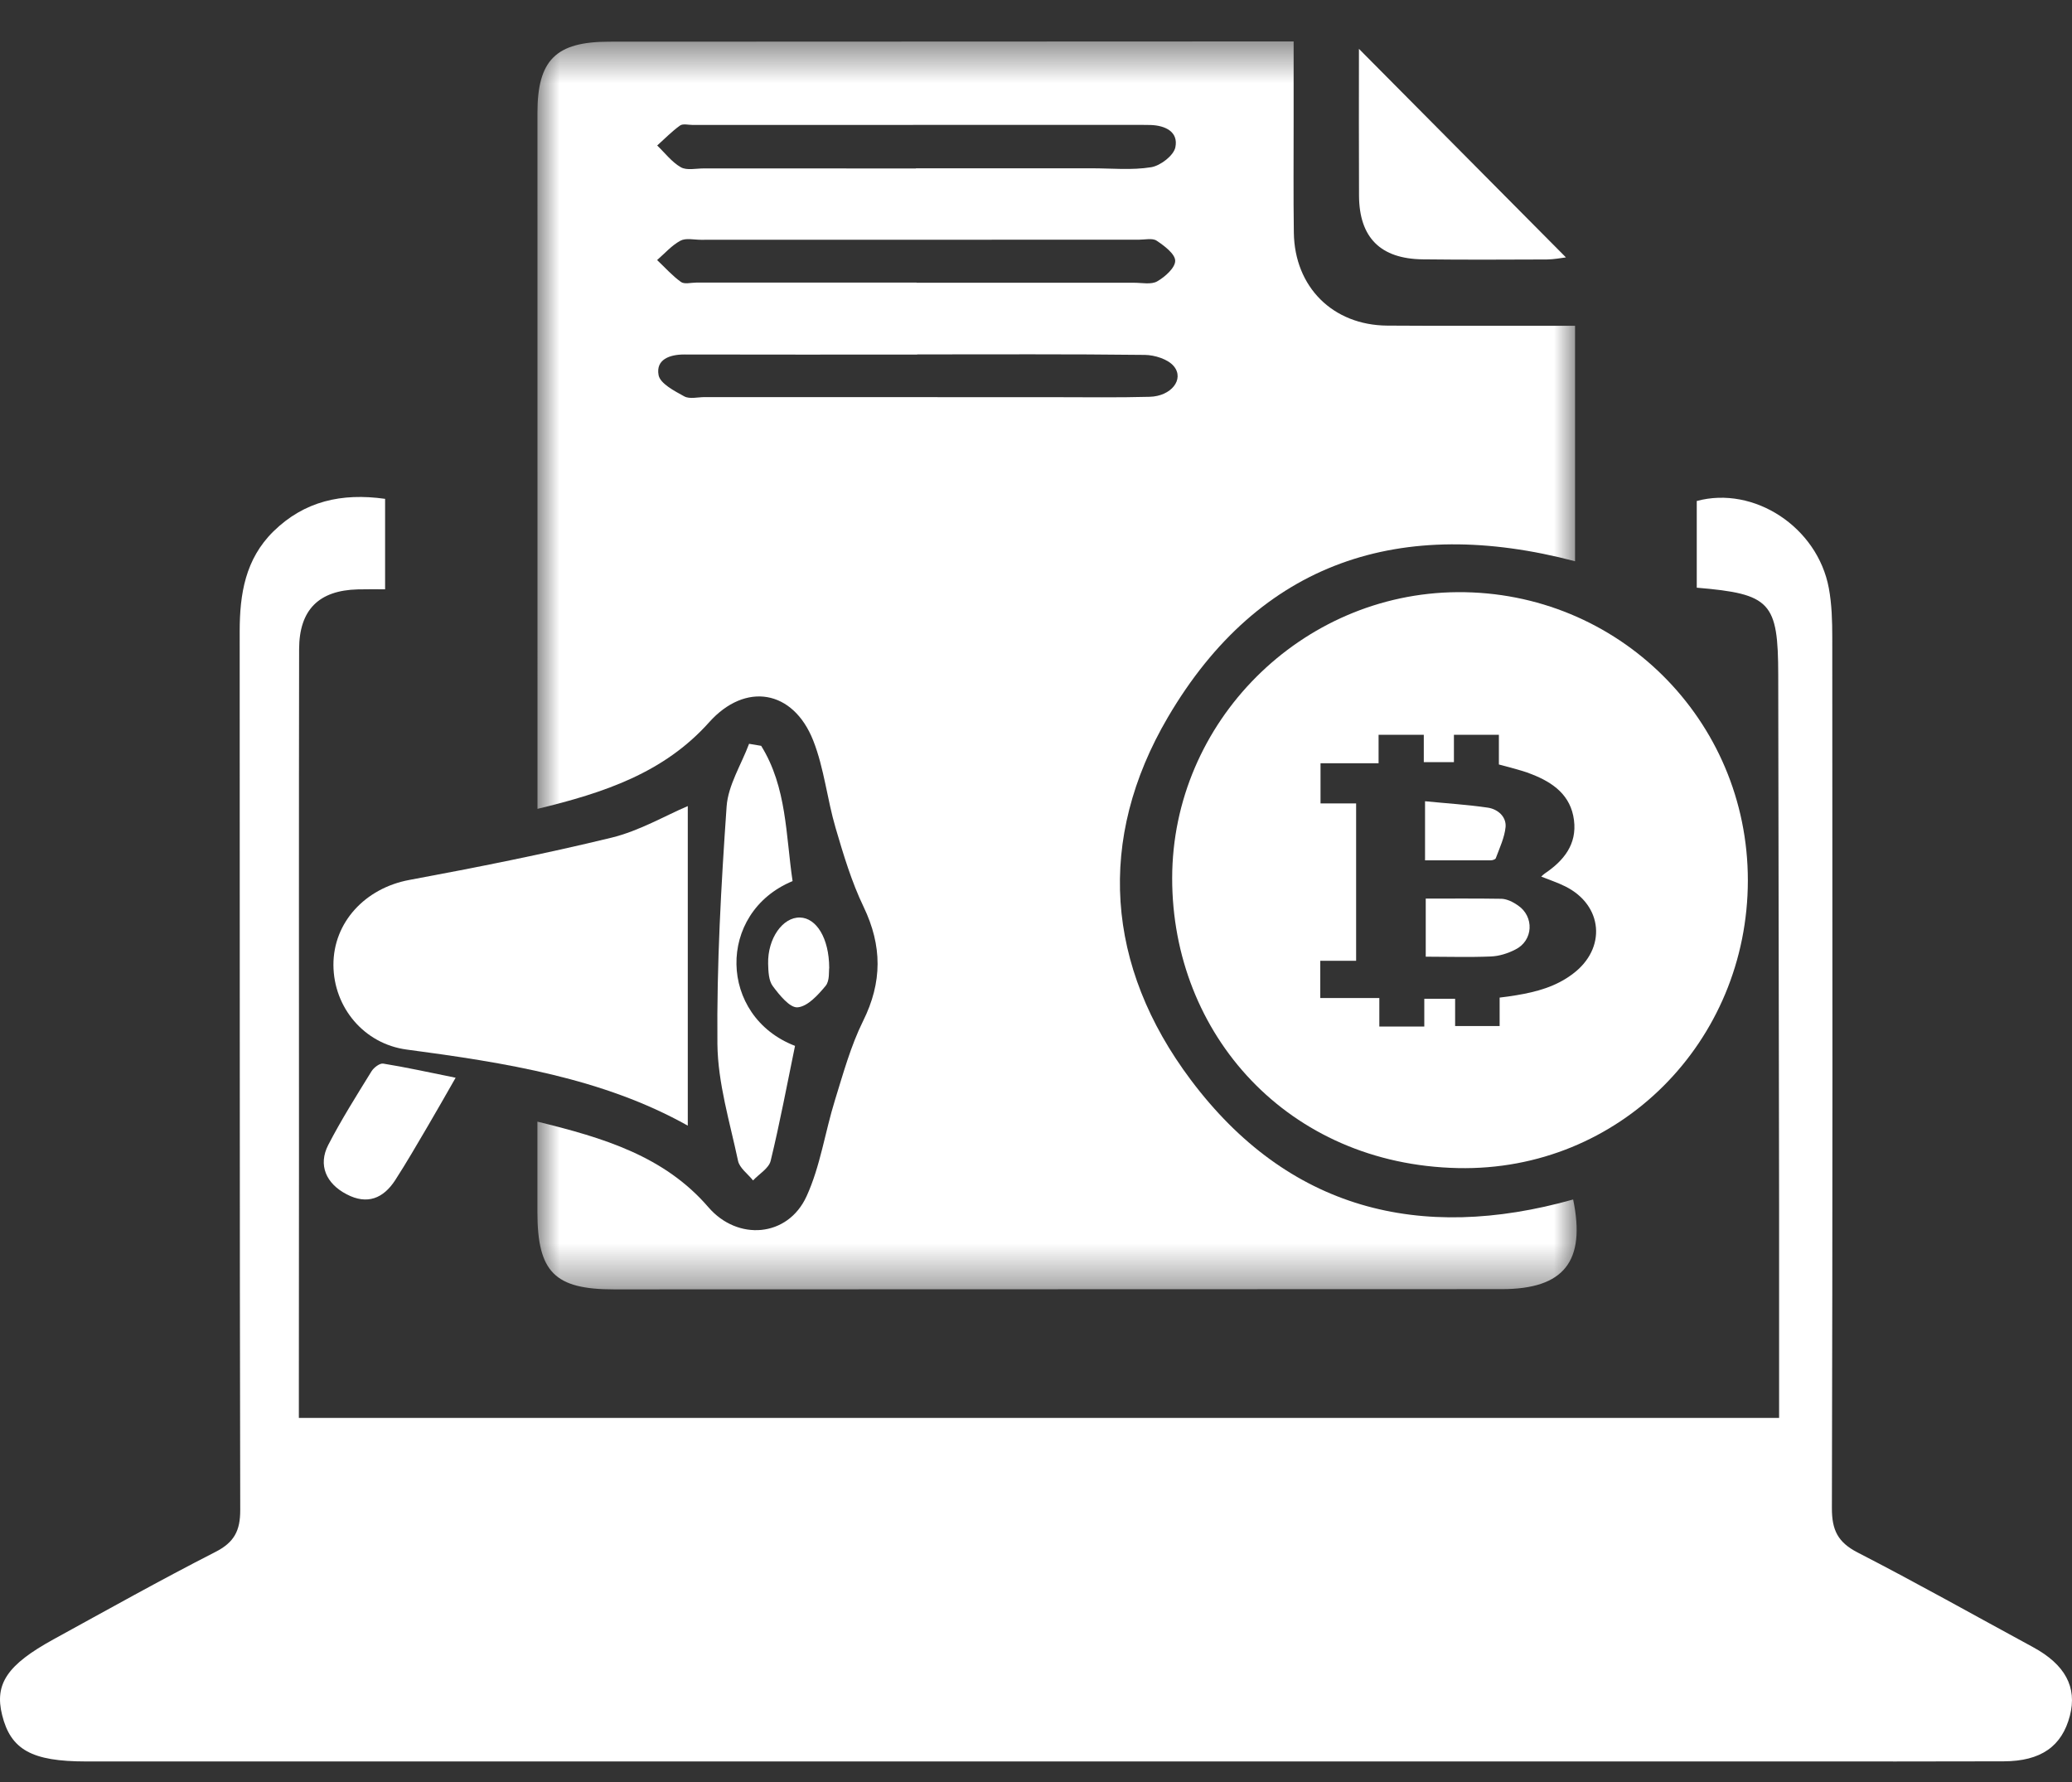 <?xml version="1.0" encoding="UTF-8"?>
<svg width="50px" height="43px" viewBox="0 0 50 43" version="1.1" xmlns="http://www.w3.org/2000/svg" xmlns:xlink="http://www.w3.org/1999/xlink">
    <rect x="0" y="0" width="50" height="43" fill="#333333" stroke="none"/>
    <title>F653ADF4-08E1-4BAC-9A67-E7E01B36CA2E</title>
    <defs>
        <polygon id="path-1" points="0.968 0.495 26.047 0.495 26.047 30.608 0.968 30.608"></polygon>
    </defs>
    <g id="desktop-version-1" stroke="none" stroke-width="1" fill="none" fill-rule="evenodd">
        <g id="Custom-Preset-Copy-2" transform="translate(-1804, -1481)">
            <g id="Group-22" transform="translate(1804, 1481)">
                <g id="Group-3" transform="translate(12, 0.505)">
                    <mask id="mask-2" fill="white">
                        <use xlink:href="#path-1"></use>
                    </mask>
                    <g id="Clip-2"></g>
                    <path d="M10.133,8.047 L10.133,8.051 C8.26,8.051 6.388,8.054 4.515,8.049 C4.156,8.048 3.824,8.171 3.892,8.545 C3.929,8.751 4.275,8.929 4.513,9.06 C4.642,9.13 4.84,9.077 5.006,9.077 C7.815,9.078 10.624,9.079 13.433,9.079 C14.203,9.079 14.973,9.091 15.742,9.07 C16.263,9.057 16.586,8.647 16.326,8.332 C16.184,8.161 15.866,8.062 15.626,8.059 C13.795,8.037 11.964,8.047 10.133,8.047 L10.133,8.047 Z M10.118,6.314 L10.118,6.318 C11.869,6.318 13.621,6.319 15.372,6.318 C15.559,6.318 15.782,6.367 15.925,6.284 C16.114,6.176 16.359,5.958 16.359,5.788 C16.358,5.622 16.098,5.428 15.913,5.304 C15.811,5.234 15.63,5.279 15.484,5.279 C11.961,5.279 8.437,5.28 4.913,5.281 C4.746,5.281 4.55,5.233 4.42,5.303 C4.209,5.416 4.042,5.61 3.857,5.77 C4.047,5.949 4.223,6.149 4.433,6.299 C4.516,6.359 4.676,6.314 4.801,6.314 L10.118,6.314 Z M10.102,3.56 L10.102,3.556 C11.517,3.556 12.932,3.557 14.347,3.556 C14.826,3.556 15.313,3.606 15.779,3.53 C16.003,3.494 16.323,3.248 16.363,3.049 C16.44,2.676 16.122,2.523 15.766,2.511 C15.683,2.509 15.599,2.508 15.516,2.508 C11.916,2.508 8.317,2.509 4.716,2.51 C4.612,2.51 4.48,2.474 4.41,2.524 C4.213,2.665 4.041,2.843 3.859,3.006 C4.047,3.186 4.211,3.406 4.43,3.531 C4.573,3.612 4.796,3.559 4.983,3.559 C6.69,3.56 8.396,3.56 10.102,3.56 L10.102,3.56 Z M0.97,19.013 L0.97,18.295 C0.97,12.937 0.969,7.579 0.969,2.221 C0.969,0.944 1.412,0.501 2.7,0.501 C7.975,0.498 13.25,0.497 18.524,0.495 L19.217,0.495 L19.217,2.419 C19.218,3.316 19.209,4.212 19.222,5.109 C19.24,6.422 20.163,7.342 21.476,7.352 C22.769,7.361 24.061,7.355 25.354,7.356 L26.008,7.356 L26.008,13.038 C21.82,11.936 18.398,13.027 16.183,16.802 C14.454,19.748 14.68,22.813 16.735,25.552 C19.076,28.675 22.258,29.481 25.962,28.439 C26.272,29.932 25.74,30.602 24.241,30.602 L2.821,30.608 C1.385,30.609 0.969,30.193 0.968,28.74 C0.967,28.037 0.968,27.334 0.968,26.56 C2.564,26.952 4.03,27.389 5.096,28.627 C5.799,29.443 7.01,29.355 7.464,28.36 C7.796,27.635 7.909,26.812 8.149,26.04 C8.349,25.395 8.53,24.733 8.828,24.131 C9.293,23.194 9.29,22.318 8.841,21.38 C8.55,20.775 8.354,20.12 8.164,19.473 C7.959,18.776 7.888,18.033 7.624,17.364 C7.14,16.138 5.987,15.945 5.112,16.924 C4.022,18.143 2.586,18.623 0.97,19.013 L0.97,19.013 Z" id="Fill-1" fill="#FFFFFF" mask="url(#mask-2)"></path>
                </g>
                <path d="M42.932,34.215 C42.932,32.48 42.934,30.796 42.932,29.11 C42.926,24.837 42.917,20.566 42.911,16.291 C42.909,14.527 42.729,14.331 40.945,14.181 L40.945,12.089 C42.322,11.716 43.861,12.716 44.133,14.197 C44.204,14.582 44.215,14.986 44.215,15.38 C44.22,22.384 44.224,29.389 44.206,36.392 C44.205,36.919 44.348,37.215 44.825,37.461 C46.251,38.194 47.649,38.981 49.058,39.745 C49.835,40.166 50.128,40.712 49.949,41.401 C49.757,42.141 49.248,42.498 48.353,42.501 C46.622,42.507 44.892,42.504 43.161,42.504 L2.071,42.504 C0.768,42.504 0.258,42.221 0.051,41.383 C-0.135,40.635 0.171,40.172 1.292,39.557 C2.588,38.846 3.879,38.123 5.196,37.45 C5.652,37.218 5.798,36.938 5.797,36.437 C5.781,29.369 5.789,22.302 5.784,15.235 C5.784,14.332 5.92,13.489 6.599,12.822 C7.343,12.094 8.241,11.889 9.293,12.037 L9.293,14.22 C9.072,14.22 8.853,14.216 8.634,14.222 C7.693,14.246 7.22,14.714 7.218,15.666 C7.211,19.733 7.215,23.797 7.215,27.861 C7.214,29.716 7.213,31.57 7.212,33.425 L7.212,34.215 L42.932,34.215 Z" id="Fill-4" fill="#FFFFFF"></path>
                <path d="M16.597,19.451 L16.597,27.162 C14.552,26.015 12.192,25.642 9.813,25.326 C8.784,25.189 8.052,24.309 8.046,23.288 C8.041,22.254 8.816,21.431 9.874,21.234 C11.509,20.93 13.142,20.606 14.757,20.213 C15.43,20.049 16.052,19.682 16.597,19.451" id="Fill-6" fill="#FFFFFF"></path>
                <path d="M32.793,1.179 C34.481,2.88 36.127,4.538 37.788,6.211 C37.669,6.225 37.499,6.26 37.329,6.261 C36.331,6.265 35.333,6.27 34.336,6.258 C33.313,6.247 32.8,5.733 32.795,4.721 C32.789,3.558 32.793,2.395 32.793,1.179" id="Fill-8" fill="#FFFFFF"></path>
                <path d="M18.368,17.997 C18.99,18.998 18.961,20.156 19.126,21.261 C17.283,22.026 17.338,24.527 19.185,25.237 C18.996,26.15 18.822,27.087 18.597,28.011 C18.553,28.192 18.319,28.327 18.172,28.484 C18.047,28.327 17.847,28.186 17.81,28.012 C17.612,27.077 17.322,26.135 17.312,25.193 C17.294,23.283 17.401,21.369 17.534,19.462 C17.57,18.947 17.888,18.452 18.076,17.948 C18.173,17.965 18.271,17.98 18.368,17.997" id="Fill-10" fill="#FFFFFF"></path>
                <path d="M10.995,26.006 C10.736,26.457 10.527,26.829 10.309,27.198 C10.056,27.628 9.806,28.061 9.535,28.48 C9.25,28.918 8.862,29.078 8.368,28.82 C7.866,28.561 7.672,28.111 7.921,27.628 C8.235,27.02 8.604,26.436 8.964,25.852 C9.02,25.761 9.164,25.651 9.248,25.665 C9.794,25.753 10.333,25.872 10.995,26.006" id="Fill-12" fill="#FFFFFF"></path>
                <path d="M20.01,23.352 C19.997,23.43 20.026,23.664 19.924,23.788 C19.742,24.008 19.491,24.286 19.248,24.307 C19.06,24.324 18.808,24.01 18.648,23.795 C18.548,23.662 18.541,23.439 18.536,23.255 C18.522,22.645 18.889,22.127 19.307,22.14 C19.699,22.152 20.006,22.633 20.01,23.352" id="Fill-14" fill="#FFFFFF"></path>
                <path d="M37.953,23.5 C37.549,23.807 37.082,23.934 36.592,24.015 C36.464,24.037 36.331,24.055 36.188,24.072 L36.188,24.759 L35.114,24.759 L35.114,24.101 L34.37,24.101 L34.37,24.771 L33.285,24.771 L33.285,24.083 L31.86,24.083 L31.86,23.184 L32.725,23.184 L32.725,19.387 L31.866,19.387 L31.866,18.418 L33.267,18.418 L33.267,17.731 L34.358,17.731 L34.358,18.39 L35.085,18.39 L35.085,17.731 L36.17,17.731 L36.17,18.447 C36.28,18.476 36.367,18.498 36.453,18.522 C36.625,18.573 36.799,18.614 36.966,18.684 C37.48,18.885 37.907,19.191 37.982,19.791 C38.057,20.374 37.734,20.771 37.277,21.078 C37.248,21.101 37.22,21.123 37.191,21.152 C37.392,21.233 37.589,21.297 37.774,21.39 C38.685,21.845 38.772,22.889 37.953,23.5 M35.169,14.289 C31.397,14.316 28.289,17.422 28.286,21.19 C28.283,24.95 31.071,28.099 35.182,28.186 C39.081,28.27 42.177,25.135 42.178,21.243 C42.178,17.368 39.046,14.262 35.169,14.289" id="Fill-16" fill="#FFFFFF"></path>
                <path d="M35.974,20.76 L34.388,20.76 L34.388,19.334 C34.907,19.386 35.409,19.416 35.905,19.489 C36.142,19.525 36.349,19.703 36.332,19.951 C36.309,20.205 36.188,20.459 36.096,20.707 C36.089,20.736 36.02,20.76 35.974,20.76" id="Fill-18" fill="#FFFFFF"></path>
                <path d="M36.568,22.912 C36.389,23.005 36.176,23.073 35.974,23.08 C35.461,23.102 34.942,23.085 34.405,23.085 L34.405,21.683 C35.022,21.683 35.633,21.678 36.239,21.688 C36.372,21.695 36.517,21.769 36.626,21.845 C37.03,22.116 37.001,22.698 36.568,22.912" id="Fill-20" fill="#FFFFFF"></path>
            </g>
        </g>
    </g>
</svg>